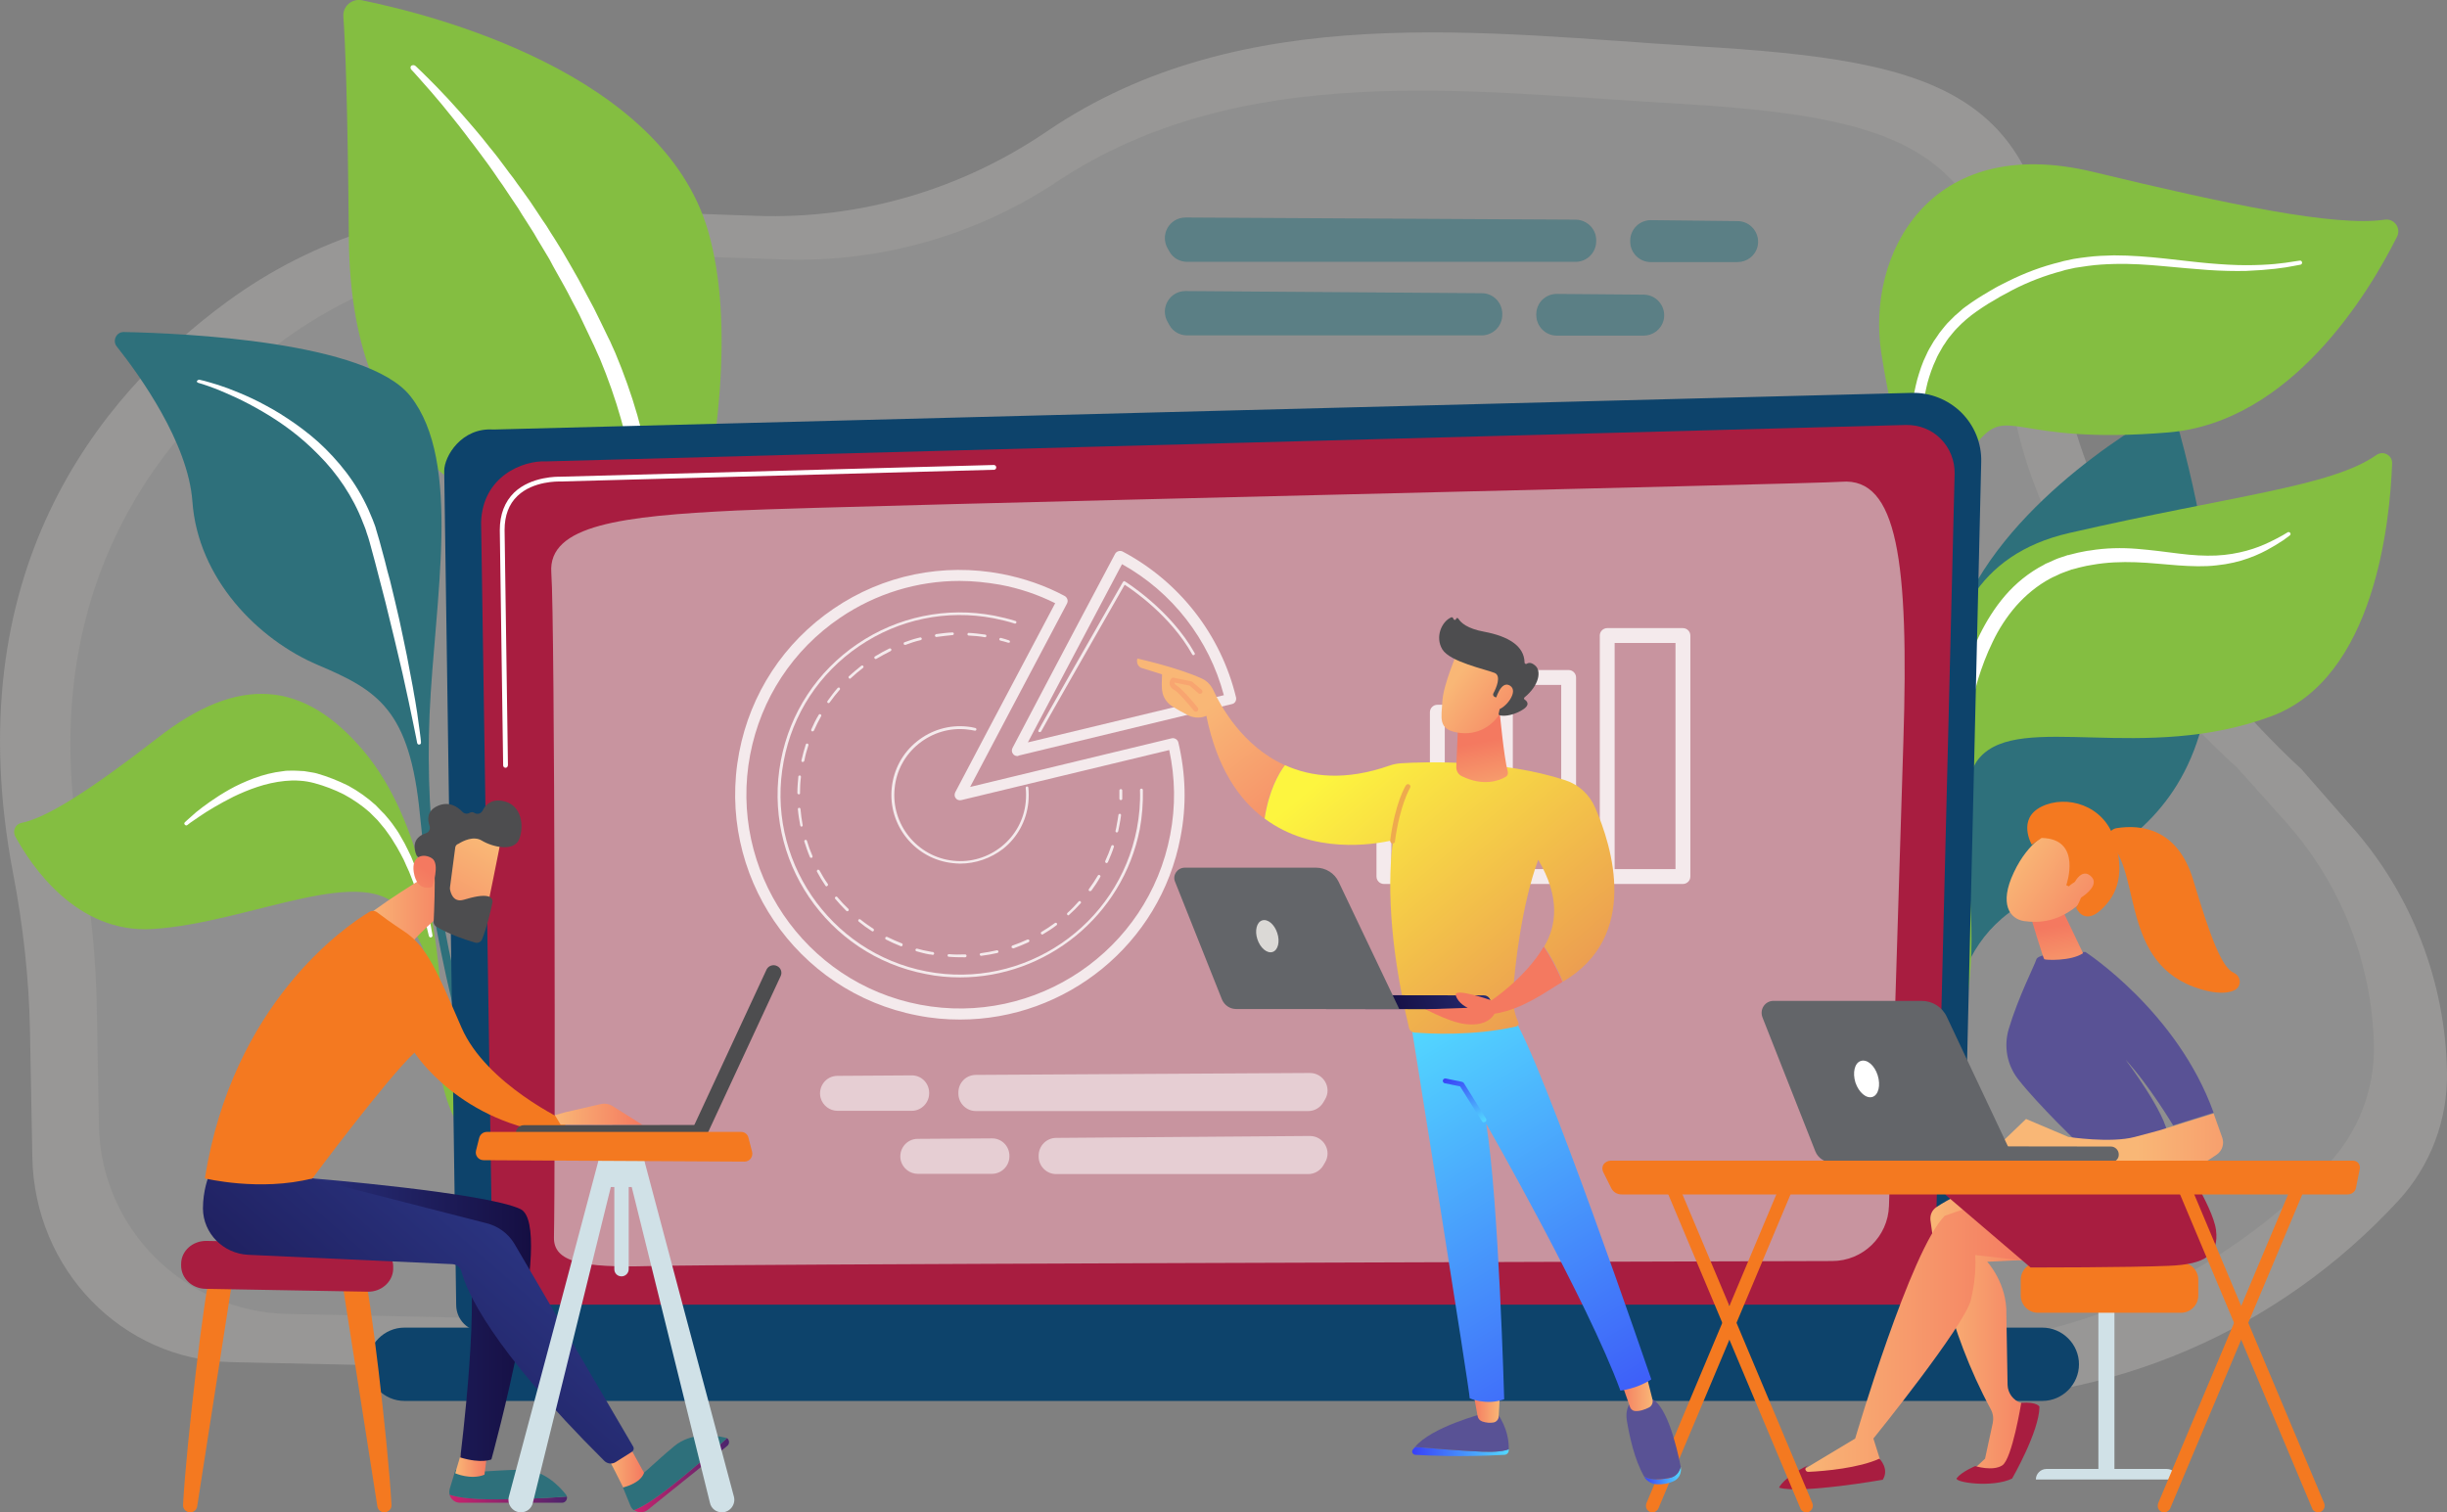 <?xml version="1.0" encoding="utf-8"?>
<!-- Generator: Adobe Illustrator 24.1.2, SVG Export Plug-In . SVG Version: 6.00 Build 0)  -->
<svg version="1.1" id="illustration" xmlns="http://www.w3.org/2000/svg" xmlns:xlink="http://www.w3.org/1999/xlink" x="0px"
	 y="0px" viewBox="0 0 1021.3 631.3" enable-background="new 0 0 1021.3 631.3" xml:space="preserve">
<rect x="0" y="0" width="1021.3" height="631.3" fill="#808080" stroke="none"/>
<g>
	<path opacity="0.26" fill="#DBD9D6" d="M982.2,345.8l-21.8-24.9c0,0-98-86.7-101.5-184.5c-3.5-97.8-46.9-111-150.8-117.1
		C620.2,14,518.6-0.7,437,54.8c-35.8,24.4-78.2,36.8-121.2,35.3l-94.7-3.3C175.9,85.3,131.5,99,94.7,126
		C40.2,166-18.4,239.6,5.5,364.8c4.1,21.3,6.6,43.6,7,65.2l1,53.2c0.9,46.7,37.3,84.4,82.9,85.4l711,15.6
		c73.1,1.6,143.4-28.5,193.6-83c13.4-14.5,20.7-33.8,20.3-53.8C1020.6,409.9,1006.7,373.8,982.2,345.8z"/>
	<path opacity="0.15" fill="#636569" d="M954.1,343.2l-20.5-22.9c0,0-92.2-79.7-95.5-169.7C834.8,60.7,794,48.6,696.2,43
		c-82.6-4.7-178.2-18.2-255,32.8c-33.7,22.4-73.6,33.8-114,32.5l-89.1-3c-42.5-1.4-84.4,11.2-119,36.1C67.9,178.2,12,246,34.5,361.1
		c3.8,19.6,5.5,40.1,5.9,60l0.9,48.9c0.8,43,35.8,77.6,78.7,78.5l669.3,14c68.8,1.4,135.1-26.3,182.3-76.4
		c12.6-13.4,19.5-31.1,19.2-49.5C990.1,402.1,977.1,369,954.1,343.2z"/>
</g>
<path fill="#2E707B" d="M815.9,464.2c0.5,0.9,1.9,0.3,1.7-0.7c-3.4-14.7-10.9-62,24.1-84.7c40.8-26.5,111.1-38,68.1-197.9
	c-1.6-5.9-8.3-8.5-13.5-5.4c-24,14.6-81.5,55-84.5,108.5c-3.8,67.7,7.9,82.1,1.9,107C802.9,435.1,811.1,456.3,815.9,464.2z"/>
<g>
	<path fill="#84BE41" d="M798.8,479.2c-0.2,0.6-1.1,0.4-1-0.2c3.8-26.3,14.8-109.4,11.6-175.8c-3.8-79.9-18-115.1-24.2-155.8
		c-6.3-40.7,19.6-92.3,88.6-75.6c56.4,13.6,100.7,22.9,121.5,19.9c4-0.6,7,3.6,5.1,7.2c-11.9,23.7-44.3,77.3-95.3,81.6
		c-65.7,5.5-66.6-12.5-80.4,4.9c-13.8,17.4-13.1,34.5-12,66.6C813.7,283,818.1,404.9,798.8,479.2z"/>
	<path fill="#FFFFFF" d="M806.9,225.9c0,0-0.1-0.2-0.3-0.7c-0.2-0.4-0.4-1.1-0.8-2c-0.6-1.7-1.5-4.3-2.5-7.6
		c-1.9-6.5-4.4-16.1-5.4-27.8c-0.5-5.9-0.5-12.3,0.3-19.1c0.4-3.4,1.1-6.8,2-10.3c1-3.4,2.1-7,3.8-10.3c0.7-1.7,1.7-3.3,2.7-5
		c0.4-0.8,1.1-1.6,1.6-2.4c0.6-0.8,1-1.6,1.7-2.4c1.2-1.5,2.4-3.1,3.8-4.4c0.7-0.7,1.4-1.4,2.1-2.1l2.2-1.9c1.4-1.4,3.1-2.4,4.7-3.6
		l0.6-0.4c0.3-0.2,0.4-0.3,0.6-0.4l1.2-0.8l2.4-1.5c1.6-1,3.4-2,5.1-3c1.7-1,3.5-1.8,5.2-2.7c7-3.5,14.4-6.3,21.9-8.1l1.4-0.4
		l1.4-0.3c0.9-0.2,1.9-0.4,2.8-0.6c1.9-0.3,3.8-0.6,5.7-0.8c3.8-0.5,7.5-0.6,11.2-0.7c7.3,0,14.4,0.6,21,1.3
		c6.6,0.7,12.8,1.5,18.5,2c5.7,0.5,11,0.8,15.6,0.8c4.7,0,8.7-0.2,12-0.5c3.3-0.3,5.9-0.7,7.7-1c1.8-0.3,2.7-0.4,2.7-0.4l0,0
		c0.5-0.1,0.9,0.2,1,0.7c0.1,0.5-0.2,0.9-0.7,1c0,0-1,0.2-2.7,0.5c-1.8,0.4-4.4,0.8-7.8,1.2c-3.4,0.4-7.5,0.7-12.2,0.9
		c-4.7,0.1-10.1,0-15.9-0.4c-5.8-0.4-12-1-18.6-1.6c-6.6-0.6-13.5-1.1-20.6-0.9c-3.6,0.1-7.2,0.3-10.8,0.8c-1.8,0.2-3.6,0.6-5.4,0.8
		c-0.9,0.2-1.8,0.4-2.7,0.6l-1.4,0.3l-1.3,0.4c-7.2,1.9-14.3,4.6-21,8.1c-1.7,0.9-3.4,1.8-5,2.7c-1.6,1-3.2,1.9-4.9,2.9
		c-3.3,2.1-6.3,4.1-9.1,6.5l-2,1.8c-0.6,0.6-1.3,1.3-1.9,1.9c-1.3,1.3-2.3,2.7-3.5,4.1c-0.6,0.7-1,1.5-1.5,2.2
		c-0.5,0.7-1,1.4-1.4,2.2c-0.8,1.5-1.8,3-2.4,4.6c-1.5,3.1-2.6,6.4-3.5,9.6c-0.8,3.3-1.5,6.5-1.8,9.7c-0.8,6.4-0.8,12.5-0.3,18.2
		c0.4,5.6,1.3,10.8,2.1,15.3c0.9,4.5,1.9,8.4,2.8,11.6c0.9,3.2,1.7,5.7,2.3,7.3c0.3,0.8,0.5,1.5,0.7,1.9c0.2,0.4,0.2,0.6,0.2,0.6
		l0,0c0.4,1.1-0.1,2.3-1.2,2.7C808.5,227.5,807.3,226.9,806.9,225.9z"/>
</g>
<g>
	<path fill="#84BE41" d="M809.9,446.4c-0.4,0.6-1.2,0.1-1-0.5c3.5-9.3,11-33.6,9.2-65.4c-2.3-41-32.5-140.1,45.5-158
		c68.7-15.8,109.3-19.3,128.3-32.6c2.8-1.9,6.6,0.1,6.5,3.5c-0.9,24.6-7.3,89.4-50.2,105.5c-53.3,20-105-1.9-121.9,17.3
		C809.7,334.7,837.5,405.9,809.9,446.4z"/>
	<path fill="#FFFFFF" d="M815.2,331c0,0,0-0.2,0-0.6c0-0.4-0.1-1-0.1-1.8c-0.1-1.6-0.2-3.8-0.2-6.7c0-2.9,0.1-6.4,0.3-10.4
		c0.3-4,0.6-8.6,1.4-13.5c0.8-4.9,1.8-10.3,3.3-15.8c1.5-5.5,3.5-11.3,6.3-17.1c2.8-5.7,6.3-11.4,10.7-16.5
		c4.4-5.1,9.9-9.6,16.1-12.8c0.7-0.5,1.6-0.8,2.3-1.1l2.4-1.1c0.8-0.4,1.6-0.6,2.4-0.9l2.4-0.8l0.6-0.2l0.1,0l0.1,0l0.1,0l0.3-0.1
		l1.2-0.3c0.8-0.2,1.5-0.4,2.4-0.6l2.5-0.5c0.8-0.2,1.7-0.3,2.5-0.4c6.6-1.1,13.2-1.2,19.5-0.7c6.2,0.5,12.2,1.3,17.7,2
		c5.5,0.7,10.7,1,15.4,0.8c4.7-0.2,9-1,12.7-2c3.7-1,6.9-2.3,9.4-3.5c1.3-0.6,2.4-1.2,3.4-1.7c1-0.5,1.8-1,2.4-1.3
		c1.3-0.8,2-1.2,2-1.2l0,0c0.4-0.2,0.8-0.1,1.1,0.3c0.2,0.3,0.1,0.8-0.2,1c0,0-0.7,0.5-1.9,1.4c-0.6,0.5-1.4,1-2.4,1.6
		c-0.9,0.6-2,1.3-3.3,2c-2.5,1.5-5.7,3.1-9.6,4.5c-3.8,1.4-8.4,2.5-13.4,3c-5,0.6-10.5,0.4-16.2,0c-5.7-0.4-11.5-1.1-17.5-1.3
		c-6-0.2-12.1,0-18.2,1.1c-0.8,0.1-1.5,0.3-2.3,0.4l-2.2,0.5c-0.7,0.1-1.5,0.4-2.3,0.6l-1.2,0.3l-0.3,0.1l-0.1,0c0,0,0.1,0,0,0
		l-0.1,0l-0.5,0.2l-2.2,0.8c-0.7,0.3-1.5,0.5-2.1,0.8l-2.1,1c-0.7,0.3-1.4,0.6-2.1,1c-5.4,2.9-10.2,6.9-14.2,11.4
		c-4,4.6-7.3,9.7-9.8,15c-2.6,5.3-4.6,10.7-6.2,15.9c-1.5,5.2-2.7,10.3-3.5,15.1c-0.8,4.7-1.5,9.1-1.9,13c-0.4,3.9-0.6,7.3-0.7,10.1
		c-0.1,2.8-0.2,5-0.2,6.5c0,1.5,0,2.3,0,2.3v0.1c0,1.1-0.9,2.1-2.1,2.1C816.2,332.9,815.3,332.1,815.2,331z"/>
</g>
<g>
	<path fill="#84BE41" d="M265.1,314.4c0,0,2.6-67.8-28.4-86.4c-31-18.6-90.2-30.8-91.1-128.2c-0.5-57-1.5-82-2.3-92.9
		c-0.3-4.2,3.5-7.6,7.7-6.8c29.5,6,125.3,30.3,144.5,96.2C318.3,174.5,265.1,314.4,265.1,314.4z"/>
	<path fill="#FFFFFF" d="M173.5,27.6c0,0,0.8,0.8,2.4,2.3c1.5,1.5,3.8,3.7,6.6,6.6c2.8,2.9,6.1,6.4,9.8,10.6
		c1.8,2.1,3.8,4.3,5.8,6.7c1,1.2,2,2.4,3.1,3.7c1,1.3,2.1,2.6,3.1,3.9c1.1,1.3,2.2,2.7,3.3,4.1c1.1,1.4,2.2,2.9,3.3,4.4
		c1.1,1.5,2.2,3,3.4,4.5c1.1,1.6,2.2,3.1,3.4,4.7c1.1,1.6,2.3,3.2,3.5,4.9c1.1,1.7,2.3,3.4,3.4,5.1c1.1,1.7,2.3,3.5,3.5,5.2
		c1.1,1.8,2.2,3.6,3.4,5.4c1.1,1.8,2.3,3.7,3.4,5.5c1.1,1.9,2.2,3.8,3.3,5.7c1.1,1.9,2.2,3.8,3.3,5.8c1.1,2,2.1,4,3.2,6
		c1.1,2,2.1,4,3.2,6c1,2,2,4.1,3,6.1c1,2.1,2,4.1,3,6.2l0.4,0.8l0.2,0.4l0.2,0.4l0.7,1.6l1.4,3.1c3.6,8.6,6.7,17.3,9.2,26
		c2.5,8.8,4.4,17.5,5.8,26c1.5,8.5,2.4,16.8,2.9,24.7c0.6,7.9,0.8,15.4,0.7,22.3c0,6.9-0.4,13.2-0.8,18.8
		c-0.4,5.6-0.9,10.4-1.4,14.4c-0.5,4-1,7.1-1.4,9.2c-0.2,1.1-0.4,1.9-0.5,2.4c-0.1,0.6-0.2,0.9-0.2,0.9c-0.2,1.2-1.4,1.9-2.5,1.7
		c-1.1-0.2-1.9-1.3-1.7-2.4l0-0.1c0,0,0-0.3,0.1-0.8c0.1-0.5,0.2-1.3,0.3-2.4c0.3-2.1,0.6-5.2,1-9.1c0.4-3.9,0.7-8.7,0.9-14.2
		c0.2-5.5,0.3-11.7,0.2-18.5c-0.1-6.8-0.5-14.1-1.2-21.8c-0.7-7.7-1.8-15.8-3.2-24.1c-1.5-8.3-3.4-16.8-5.8-25.3
		c-2.4-8.5-5.4-17-8.8-25.2l-1.4-3.1l-0.7-1.6l-0.2-0.4l-0.1-0.3l-0.4-0.8c-1-2-1.9-4.1-2.9-6.1c-1-2-1.9-4.1-2.9-6.1
		c-1-2-2.1-4-3.1-5.9c-1-2-2-3.9-3.1-5.9c-1.1-1.9-2.1-3.8-3.2-5.7c-1.1-1.9-2.1-3.8-3.1-5.7c-1.1-1.9-2.2-3.7-3.3-5.5
		c-1.1-1.8-2.2-3.6-3.2-5.4c-1.1-1.8-2.2-3.5-3.3-5.2c-1.1-1.7-2.2-3.4-3.2-5.1c-1.1-1.7-2.2-3.3-3.3-4.9c-1.1-1.6-2.1-3.2-3.2-4.8
		c-1.1-1.5-2.2-3.1-3.2-4.6c-1-1.5-2.1-3-3.1-4.4c-1-1.4-2.1-2.8-3.1-4.2c-1-1.4-2-2.7-3-4c-1-1.3-2-2.5-2.9-3.8
		c-1.9-2.5-3.7-4.8-5.4-6.9c-3.4-4.3-6.5-8-9.1-11c-2.6-3-4.7-5.3-6.1-6.9c-1.4-1.6-2.2-2.4-2.2-2.4c-0.5-0.5-0.5-1.3,0-1.7
		C172.3,27.1,173,27.1,173.5,27.6L173.5,27.6z"/>
</g>
<g>
	<path fill="#2E707B" d="M207.4,467.3c4.2,3.3-32.5-68.8-28.1-169.4c2.1-47.4,13.7-105-8-132.5c-18-22.9-94.5-26.3-119.6-26.8
		c-3.1-0.1-4.9,3.6-3,6c9.6,12.1,29.8,40.2,31.6,64.7c2.3,32.3,27.4,57.7,52.4,68.3c25,10.6,38.4,18.6,42.6,62.8
		C179.5,384.7,195.3,458.1,207.4,467.3z"/>
	<path fill="#FFFFFF" d="M83.2,158.5c0,0,0.7,0.2,2.1,0.5c1.4,0.4,3.3,0.9,5.8,1.7c2.5,0.8,5.5,1.9,8.8,3.3
		c3.4,1.4,7.1,3.1,11.1,5.3c4,2.1,8.1,4.7,12.4,7.7c4.2,3,8.5,6.4,12.5,10.4c4,4,7.9,8.5,11.2,13.4c3.4,5,6.2,10.4,8.4,16l0.8,2.1
		c0.3,0.7,0.5,1.4,0.7,2.2c0.4,1.5,0.9,2.9,1.3,4.4c0.8,2.9,1.5,5.7,2.3,8.5c0.7,2.8,1.4,5.7,2.2,8.4c0.7,2.8,1.3,5.5,2,8.3
		c1.3,5.4,2.5,10.7,3.5,15.7c1.1,5,2,9.7,2.8,14.1c0.4,2.2,0.8,4.3,1.2,6.3c0.3,2,0.7,3.9,1,5.7c0.6,3.6,1.1,6.7,1.4,9.3
		c0.4,2.6,0.6,4.6,0.8,6c0.2,1.4,0.2,2.1,0.2,2.1c0.1,0.5-0.3,0.9-0.7,0.9c-0.4,0.1-0.8-0.2-0.9-0.7l0,0c0,0-0.1-0.7-0.4-2.1
		c-0.3-1.4-0.7-3.4-1.2-5.9c-1-5.1-2.6-12.3-4.5-21c-1-4.3-2.1-9-3.3-14c-1.2-4.9-2.5-10.2-3.8-15.6c-1.4-5.4-2.8-10.9-4.3-16.6
		c-0.8-2.8-1.5-5.7-2.3-8.5c-0.4-1.4-0.8-2.8-1.3-4.1c-0.2-0.7-0.4-1.4-0.7-2.1l-0.8-2c-4.1-10.8-10.8-20.6-18.5-28.3
		c-3.8-3.9-7.8-7.4-11.8-10.4c-4-3-8-5.6-11.8-7.8c-3.8-2.2-7.4-4.1-10.6-5.6c-3.2-1.5-6.1-2.7-8.5-3.7c-2.4-0.9-4.3-1.6-5.6-2
		c-1.3-0.4-2-0.6-2-0.6c-0.4-0.1-0.6-0.5-0.5-0.8C82.5,158.7,82.8,158.5,83.2,158.5L83.2,158.5z"/>
</g>
<g>
	<path fill="#84BE41" d="M201.9,480.2c2.9,1.5-16.1-31.1-17.5-59.8c-1.5-28.7-7.9-77.7-32.7-107c-24.8-29.3-51.9-32-86-5.3
		C37.2,330.2,19.4,341.4,9,343.5c-2.6,0.5-3.9,3.4-2.6,5.7c6.7,12.3,25.6,40.6,57.3,38.6c40.5-2.5,89.5-28.8,104.4-6.9
		c14.9,21.9,13,34.2,13.5,44.6C182,435.9,183,470.2,201.9,480.2z"/>
	<path fill="#FFFFFF" d="M77.2,343.2c0,0,0.4-0.4,1.2-1.1c0.8-0.7,2-1.8,3.5-3.1c3.1-2.5,7.8-6,13.8-9.4c3-1.7,6.5-3.3,10.2-4.7
		c3.8-1.4,7.9-2.5,12.4-3c1.1-0.2,2.2-0.2,3.4-0.2c1.1,0,2.3,0,3.5,0.1c0.6,0,1.2,0.1,1.8,0.1l1.8,0.3c0.6,0.1,1.2,0.2,1.8,0.3
		c0.6,0.1,1.1,0.2,1.8,0.4c4.2,1.2,8.8,3,13,5.1c4.2,2.3,8,5,11.5,8.2c0.8,0.8,1.6,1.7,2.4,2.5c0.4,0.4,0.8,0.8,1.2,1.2l1.1,1.3
		c0.7,0.9,1.5,1.7,2.1,2.6c0.6,0.9,1.3,1.8,1.9,2.7c0.3,0.5,0.6,0.9,0.9,1.4c0.3,0.5,0.5,0.9,0.8,1.4c0.5,0.9,1.1,1.9,1.6,2.8
		c1,1.9,1.8,3.7,2.7,5.5c0.7,1.8,1.5,3.6,2.2,5.4c0.6,1.8,1.2,3.5,1.7,5.1c0.3,0.8,0.5,1.6,0.7,2.4c0.2,0.8,0.4,1.6,0.6,2.3
		c0.4,1.5,0.8,2.9,1.1,4.3c0.3,1.4,0.6,2.6,0.8,3.8c0.3,1.2,0.5,2.3,0.7,3.3c0.7,3.9,1.1,6.2,1.1,6.2c0.1,0.4-0.2,0.8-0.6,0.9
		c-0.4,0.1-0.8-0.2-0.9-0.6l0,0c0,0-0.5-2.2-1.5-6.1c-0.4-1.9-1.2-4.2-1.9-6.9c-0.3-1.3-0.8-2.7-1.3-4.2c-0.5-1.5-0.9-3-1.6-4.6
		c-0.6-1.6-1.2-3.2-1.9-4.9c-0.8-1.6-1.5-3.4-2.3-5.1c-0.9-1.7-1.8-3.5-2.8-5.2c-0.5-0.9-1.1-1.7-1.6-2.6c-0.3-0.4-0.5-0.9-0.8-1.3
		c-0.3-0.4-0.6-0.8-0.9-1.3c-0.6-0.8-1.2-1.7-1.8-2.5c-0.6-0.8-1.4-1.6-2-2.4l-1-1.2c-0.4-0.4-0.8-0.8-1.1-1.1
		c-0.8-0.8-1.5-1.5-2.3-2.3c-3.2-2.8-6.8-5.3-10.7-7.4c-4-2-7.9-3.5-12.3-4.7c-1.9-0.5-4-0.9-6.1-1c-1-0.1-2.1-0.1-3.1-0.1
		c-1,0.1-2,0.1-3.1,0.2c-4,0.4-7.9,1.3-11.5,2.5c-3.6,1.2-6.9,2.6-10,4.1c-3,1.5-5.7,3-8.1,4.4c-2.4,1.4-4.4,2.7-6,3.8
		c-1.6,1.1-2.9,2-3.8,2.6c-0.8,0.6-1.3,1-1.3,1l0,0c-0.3,0.3-0.8,0.2-1.1-0.2C76.8,343.9,76.9,343.5,77.2,343.2z"/>
</g>
<g>
	<g>
		<path fill="#0D436B" d="M818.6,544.7c0,6.2-5,11.2-11.2,11.2H201.6c-6.2,0-11.2-5-11.2-11.2l-5-348.1c0-6.2,7.3-18.2,20.5-17.3
			l592-15.3c7.7-0.2,15.2,2.8,20.7,8.2c5.5,5.5,8.5,12.9,8.3,20.6L818.6,544.7z"/>
		<path fill="#A81D40" d="M807.5,534c0,5.8-4.8,10.6-10.6,10.6H216.2c-5.8,0-10.6-4.8-10.6-10.6l-4.8-316
			c0.6-19,17.2-25.9,27.3-25.4l567.4-15.2c5.4-0.1,10.7,1.9,14.5,5.8c3.8,3.8,5.9,9.1,5.8,14.5L807.5,534z"/>
		<g>
			<path fill="#FFFFFF" d="M211,320.5c-0.5,0-1-0.4-1-1l-1.4-98.2c0-6.6,2.1-11.9,6-15.7c7.2-6.9,18.6-6.6,19-6.6l181.2-4.9
				c0.5,0,1,0.4,1,1c0,0.6-0.4,1-1,1l-181.2,4.9c-0.5,0-11-0.3-17.6,6c-3.6,3.4-5.4,8.2-5.4,14.2l1.4,98.1
				C212,320.1,211.5,320.5,211,320.5C211,320.5,211,320.5,211,320.5z"/>
		</g>
		<path opacity="0.63" fill="#DBD9D6" d="M231.2,516.5c0.6-26.1,0.4-257.4-1.1-277.4c-1.5-20,29.6-23.7,77.4-26
			c47.8-2.2,450.8-11.1,461.1-12c23.3-1.9,28.2,33,25.8,108.7c-1.8,56.9-4.7,150.5-6,193.6c-0.4,12.8-10.9,23-23.7,23
			c-97,0.3-468.7,1.3-493.4,2.1C242.8,529.3,231,526.8,231.2,516.5z"/>
	</g>
	<path fill="#0D436B" d="M852.4,584.8H168.8c-8.4,0-15.3-6.9-15.3-15.3l0,0c0-8.4,6.9-15.3,15.3-15.3h683.6
		c8.4,0,15.3,6.9,15.3,15.3l0,0C867.7,577.9,860.8,584.8,852.4,584.8z"/>
</g>
<g>
	<g opacity="0.54">
		<path fill="#2E707B" d="M657.7,91.7l-162.9-0.9c-6.7,0-10.8,7.2-7.4,13l0.8,1.4c1.5,2.6,4.3,4.1,7.3,4.1h162.1
			c4.7,0,8.6-3.8,8.6-8.6v-0.5C666.2,95.6,662.4,91.8,657.7,91.7z"/>
		<path fill="#2E707B" d="M680.4,100.5v0.3c0,4.7,3.8,8.6,8.6,8.6h36.2c3.9,0,7.3-2.6,8.3-6.3l0,0c1.4-5.4-2.6-10.7-8.2-10.8
			L689,91.9C684.3,91.9,680.4,95.7,680.4,100.5z"/>
	</g>
	<g opacity="0.54">
		<path fill="#2E707B" d="M618.5,122.4l-123.7-0.9c-6.7,0-10.8,7.2-7.4,13l0.8,1.4c1.5,2.6,4.3,4.1,7.3,4.1h122.9
			c4.7,0,8.6-3.8,8.6-8.6V131C627,126.3,623.2,122.4,618.5,122.4z"/>
		<path fill="#2E707B" d="M641.2,131.2v0.3c0,4.7,3.8,8.6,8.6,8.6h36.2c3.9,0,7.3-2.6,8.3-6.3l0,0c1.4-5.4-2.6-10.7-8.2-10.8
			l-36.2-0.3C645.1,122.6,641.2,126.4,641.2,131.2z"/>
	</g>
</g>
<g>
	<g>
		<path fill="#F47920" d="M87.7,532.8c-2,3-10,70.5-11.3,95.4c-0.1,1.7,1.3,3.1,3,3.1l0,0c1.5,0,2.7-1.1,2.9-2.5L96.9,535
			L87.7,532.8z"/>
		<path fill="#F47920" d="M152.1,532.8c2,3,10,70.5,11.3,95.4c0.1,1.7-1.3,3.1-3,3.1l0,0c-1.5,0-2.7-1.1-2.9-2.5L142.8,535
			L152.1,532.8z"/>
		<path fill="#A81D40" d="M75.6,527.6l0,0.7c0,5.3,4.5,9.6,10.2,9.7l67.7,1.2c5.6,0.1,10.3-4,10.6-9.2l0-0.7
			c0.3-5.4-4.3-10-10.2-10.1L86.2,518C80.4,517.9,75.6,522.2,75.6,527.6z"/>
	</g>
	<g>
		<g>
			<linearGradient id="SVGID_1_" gradientUnits="userSpaceOnUse" x1="187.543" y1="625.586" x2="236.635" y2="625.586">
				<stop  offset="0" style="stop-color:#CB236D"/>
				<stop  offset="1" style="stop-color:#4C246D"/>
			</linearGradient>
			<path fill="url(#SVGID_1_)" d="M207.3,625.8c-12,0-17.4-1-19.7-2c0.5,2,2.2,3.5,4.4,3.5h42.6c1.4,0,2.3-1.4,2-2.6
				C231.7,625.1,221.4,625.8,207.3,625.8z"/>
			<path fill="#2E707B" d="M236.6,624.7c-0.1-0.3-0.2-0.5-0.3-0.7c-3.2-4.1-9.8-10.6-18.6-10.5c-13,0.2-17.5,1.6-27.6,0.1l-2.4,7.9
				c-0.2,0.8-0.2,1.6-0.1,2.4c2.4,0.9,7.7,2,19.7,2C221.4,625.8,231.7,625.1,236.6,624.7z"/>
		</g>
		<linearGradient id="SVGID_2_" gradientUnits="userSpaceOnUse" x1="189.995" y1="610.792" x2="203.278" y2="610.792">
			<stop  offset="0" style="stop-color:#F9B776"/>
			<stop  offset="1" style="stop-color:#F47960"/>
		</linearGradient>
		<path fill="url(#SVGID_2_)" d="M192.9,605.1L190,615c0,0,6.5,2.9,12.2,0.6l1.1-8.6L192.9,605.1z"/>
		<g>
			<linearGradient id="SVGID_3_" gradientUnits="userSpaceOnUse" x1="264.541" y1="615.857" x2="304.177" y2="615.857">
				<stop  offset="0" style="stop-color:#CB236D"/>
				<stop  offset="1" style="stop-color:#4C246D"/>
			</linearGradient>
			<path fill="url(#SVGID_3_)" d="M281.2,619.5c-9.4,7.5-14.2,10.1-16.6,10.8c1.6,1.2,3.9,1.4,5.7,0l33.2-26.7
				c1.1-0.9,1-2.5-0.1-3.3C299.8,603.7,292.2,610.7,281.2,619.5z"/>
			<path fill="#2E707B" d="M303.3,600.4c-0.2-0.2-0.4-0.3-0.7-0.3c-5.1-1.2-14.2-2.1-21.1,3.5c-10,8.3-12.7,12.2-21.5,17.3l3.1,7.6
				c0.3,0.8,0.8,1.4,1.4,1.9c2.4-0.8,7.2-3.3,16.6-10.8C292.2,610.7,299.8,603.7,303.3,600.4z"/>
		</g>
		<linearGradient id="SVGID_4_" gradientUnits="userSpaceOnUse" x1="116.548" y1="550.857" x2="221.696" y2="550.857">
			<stop  offset="0" style="stop-color:#2B3582"/>
			<stop  offset="1" style="stop-color:#150E42"/>
		</linearGradient>
		<path fill="url(#SVGID_4_)" d="M130.4,491.9c0,0,72.1,5.9,86.8,12.8c14.8,7-12.1,104.5-12.1,104.5s-4,1.9-13-0.8
			c0,0,9.2-72,2.3-87.6l-78-12.8L130.4,491.9z"/>
		<linearGradient id="SVGID_5_" gradientUnits="userSpaceOnUse" x1="252.909" y1="611.91" x2="268.767" y2="611.91">
			<stop  offset="0" style="stop-color:#F9B776"/>
			<stop  offset="1" style="stop-color:#F47960"/>
		</linearGradient>
		<path fill="url(#SVGID_5_)" d="M252.9,607.2c0.7,0.6,7.2,13.7,7.2,13.7s7.2-1.6,8.7-6.1l-6.5-11.8L252.9,607.2z"/>
		<linearGradient id="SVGID_6_" gradientUnits="userSpaceOnUse" x1="212.06" y1="507.048" x2="96.624" y2="637.929">
			<stop  offset="0" style="stop-color:#2B3582"/>
			<stop  offset="1" style="stop-color:#150E42"/>
		</linearGradient>
		<path fill="url(#SVGID_6_)" d="M87,491.3c0,0-2.3,5.6-2.3,13.2c0.1,10.4,8.5,18.8,18.9,19.3l85.2,3.9c1.8,0.1,3.3,1.3,3.8,3.1
			c2,7.7,11.8,31.5,59.6,79c1.3,1.3,3.3,1.5,4.8,0.5l6.8-4.3c0.7-0.5,0.9-1.4,0.5-2.1l-49.6-84.7c-2.6-4.3-6.8-7.4-11.7-8.6
			l-72.6-18.6L87,491.3z"/>
		<linearGradient id="SVGID_7_" gradientUnits="userSpaceOnUse" x1="152.538" y1="377.259" x2="192.058" y2="377.259">
			<stop  offset="0" style="stop-color:#F9B776"/>
			<stop  offset="1" style="stop-color:#F47960"/>
		</linearGradient>
		<path fill="url(#SVGID_7_)" d="M185.8,360.9c0,0-24,14.2-33.3,22l19.2,10.7c0,0,10.4-12,20.3-17L185.8,360.9z"/>
		<path fill="#F47920" d="M85.5,491.9c0,0,23,5.6,44.9,0c0,0,30.7-41.3,42.6-52.5c0,0,19,29.9,61.1,34.1l2.4-5.3
			c0,0-33.6-15.5-43.9-39.3c-10.3-23.8-14.5-33.9-23.9-40.1c-5.9-3.9-9.4-6.5-11.2-7.9c-1-0.8-2.4-0.9-3.4-0.2
			C144.1,386.7,97.1,418.9,85.5,491.9z"/>
		<linearGradient id="SVGID_8_" gradientUnits="userSpaceOnUse" x1="231.617" y1="465.123" x2="268.247" y2="465.123">
			<stop  offset="0" style="stop-color:#F9B776"/>
			<stop  offset="1" style="stop-color:#F47960"/>
		</linearGradient>
		<path fill="url(#SVGID_8_)" d="M231.6,465.5l4.7-1.3l14.4-3.3c1.7-0.4,3.6-0.1,5.1,0.9l12.4,7.8l-34.2-0.1L231.6,465.5z"/>
		<g>
			
				<linearGradient id="SVGID_9_" gradientUnits="userSpaceOnUse" x1="-157.775" y1="2038.187" x2="-195.923" y2="2088.655" gradientTransform="matrix(0.99 -0.143 0.143 0.99 66.915 -1688.771)">
				<stop  offset="0" style="stop-color:#F9B776"/>
				<stop  offset="1" style="stop-color:#F47960"/>
			</linearGradient>
			<path fill="url(#SVGID_9_)" d="M209.2,349.7c0.1,0.5-6.6,33.1-6.6,33.1l-18.5-4.2l1.7-31.8C185.8,346.7,208,341.3,209.2,349.7z"
				/>
			<path fill="#4D4D4F" d="M190,353.8l-2.2,16.7c0,0.2,0,0.4,0,0.6c0.2,1.3,1.2,5.8,5.7,4.5c4.1-1.2,7.8-2.1,10.4-1.4
				c1.2,0.4,1.9,1.5,1.6,2.7c-0.6,3-2.1,9.6-4.3,15.2c-0.4,1.1-1.7,1.7-2.8,1.4c-3.5-1-10.9-3.4-16.3-6.7c-0.7-0.4-1.2-1.3-1.1-2.1
				c0.2-4.2,0.7-17,0.3-20.6c-0.4-3.4-4.5-5.4-6.3-6.1c-0.6-0.2-1.1-0.7-1.3-1.3c-0.8-2.1-2-6.9,4.1-8.9c1.3-0.4,1.9-1.8,1.5-3
				c-0.9-2.5-1.3-6.3,3.4-8.4c4.8-2.1,8.3,0.4,10.3,2.5c0.8,0.8,2,1,3,0.4c0.6-0.3,1.3-0.5,2.1,0.1c1.2,0.7,2.7,0.2,3.3-1
				c1.1-2.3,3.5-4.9,8.2-4.1c8.3,1.4,9.2,10.6,7.1,16c-2.2,5.4-11.1,3.3-15.6,0.6c-3.4-2.1-7.8,0.1-9.7,1.3
				C190.5,352.5,190.1,353.1,190,353.8z"/>
			
				<linearGradient id="SVGID_10_" gradientUnits="userSpaceOnUse" x1="-213.648" y1="2078.154" x2="-183.049" y2="2046.761" gradientTransform="matrix(0.99 -0.143 0.143 0.99 66.915 -1688.771)">
				<stop  offset="0" style="stop-color:#F9B776"/>
				<stop  offset="1" style="stop-color:#F47960"/>
			</linearGradient>
			<path fill="url(#SVGID_10_)" d="M180.4,370.2c0,0,3.4-9.6-0.1-11.9c-3.5-2.3-8.7-1.1-7.6,5.8
				C174.1,372.8,180.4,370.2,180.4,370.2z"/>
		</g>
	</g>
	<g>
		<g>
			<path fill="#4D4D4F" d="M218.4,476.3c0.1,0,0.1,0,0.2,0l73.1-0.1c1.8,0,3.3-1.5,3.3-3.3c0-1.8-1.5-3.3-3.3-3.3l-73.1,0.1
				c-1.8,0-3.3,1.5-3.3,3.3C215.3,474.7,216.7,476.2,218.4,476.3z"/>
		</g>
		<g>
			<path fill="#4D4D4F" d="M320,404.6c0,0-0.1,0.1-0.1,0.2l-30.8,66.3c-0.8,1.6-0.1,3.6,1.6,4.3c1.6,0.8,3.6,0.1,4.3-1.6l30.8-66.3
				c0.8-1.6,0.1-3.6-1.6-4.3C322.7,402.5,320.8,403.1,320,404.6z"/>
		</g>
	</g>
	<g>
		<path fill="#D0E1E7" d="M251,479.9c-0.3,1.3-30.8,115.8-38.6,144.8c-0.9,3.3,1.6,6.6,5,6.6l0,0c2.4,0,4.5-1.6,5-4L256.3,490
			L251,479.9z"/>
		<path fill="#D0E1E7" d="M267.7,479.9c0.3,1.3,30.8,115.8,38.6,144.8c0.9,3.3-1.6,6.6-5,6.6l0,0c-2.4,0-4.5-1.6-5-4L262.3,490
			L267.7,479.9z"/>
		<path fill="#D0E1E7" d="M268.9,476.2h-19v15.3c0,2.2,1.8,4,3.9,4h2.6v34.3c0,1.7,1.3,3,3,3l0,0c1.6,0,3-1.3,3-3v-34.3h1.3
			c2.9,0,5.2-2.4,5.2-5.3V476.2z"/>
		<path fill="#F47920" d="M203.2,472.5h106.1c1.5,0,2.8,1,3.1,2.5l1.5,5.8c0.5,2.1-1,4.1-3.2,4.1l-108.9-0.6c-2.1,0-3.7-2-3.1-4.1
			l1.3-5.2C200.4,473.5,201.7,472.5,203.2,472.5z"/>
	</g>
</g>
<g>
	<g>
		<rect x="875.8" y="543.3" fill="#D0E1E7" width="6.7" height="72.9"/>
		<path fill="#D0E1E7" d="M908.7,617.6h-59v0c0-2.4,2-4.4,4.4-4.4h50.3C906.8,613.2,908.7,615.2,908.7,617.6L908.7,617.6z"/>
		<path fill="#F47920" d="M917.5,540.8c0,4-3.3,7.2-7.2,7.2h-59.7c-4,0-7.2-3.3-7.2-7.2v-6.6c0-4,3.3-7.2,7.2-7.2h59.7
			c4,0,7.2,3.3,7.2,7.2V540.8z"/>
	</g>
	<g>
		<linearGradient id="SVGID_11_" gradientUnits="userSpaceOnUse" x1="805.701" y1="554.53" x2="853.599" y2="554.53">
			<stop  offset="0" style="stop-color:#F9B776"/>
			<stop  offset="1" style="stop-color:#F47960"/>
		</linearGradient>
		<path fill="url(#SVGID_11_)" d="M829.5,494.8c0,0-10,1.6-21.3,9.1c-1.8,1.2-2.7,3.2-2.5,5.4c1.3,10.7,6.9,45.2,25.2,79
			c1,1.8,1.2,3.9,0.8,5.8l-3.2,14.8l-5.9,5.5h15.2l10.1-27.3l-4.3-1.4c-3.3-1.1-5.6-4.1-5.7-7.6l-0.5-29.3c0.4-13.1-8-22.1-8-22.1
			l24.2-1.2L829.5,494.8z"/>
		<path fill="#A81D40" d="M816.7,617c-1.4,1.8,14.9,4.2,23.1,0.2c0,0,11.4-19.8,11.4-30c0,0-0.9-2.1-7.6-1.6c0,0-3.8,23.4-7.9,26.1
			c-4,2.6-11.3,0.3-11.3,0.3S818.8,614.3,816.7,617z"/>
		<linearGradient id="SVGID_12_" gradientUnits="userSpaceOnUse" x1="749.46" y1="557.802" x2="850.535" y2="557.802">
			<stop  offset="0" style="stop-color:#F9B776"/>
			<stop  offset="1" style="stop-color:#F47960"/>
		</linearGradient>
		<path fill="url(#SVGID_12_)" d="M850.5,527c-0.1-0.2-26.1-3.1-26.1-3.1s0.8,7.9-1.8,18.7s-40.7,57.9-40.7,57.9l4,12.7
			c-12.3,4.3-24.5,5-36.4,2.2l24.8-14.9c0,0,23.2-78.9,37.4-93l26-9L850.5,527z"/>
		<path fill="#A81D40" d="M908.7,481.1c0,0,14.9,22.2,16.2,32.4c1.2,10.1-4.1,14.3-19.8,14.9c-15.7,0.7-57.6,0.7-57.6,0.7
			l-35.7-30.5c0,0,26-9.3,32.8-11.9C851.4,484,908.7,481.1,908.7,481.1z"/>
		<path fill="#A81D40" d="M784.4,608.9c0,0,4.3,4.2,1.4,8.8c0,0-34.1,6-43.3,3.3c0,0,1.9-4.4,12.3-9.4l-0.8,0.6
			c-1,0.7-0.4,2.3,0.8,2.2C761.7,614.1,775.9,612.8,784.4,608.9z"/>
	</g>
	<g>
		<path fill="#595295" d="M868.3,478.1c0,0-17.4-16.6-26-27.6c-4.6-5.9-6.1-13.7-3.9-21c3.9-13.2,10.9-26.8,11.5-29
			c1-3.3,20.5-3.1,20.5-3.1s38.4,24.9,53.5,67.1l-16.9,5.3c0,0-10-16.8-19.9-27.5c0,0,17.1,22.6,17.7,31.9L868.3,478.1z"/>
		<linearGradient id="SVGID_13_" gradientUnits="userSpaceOnUse" x1="862.989" y1="419.078" x2="857.933" y2="386.638">
			<stop  offset="0" style="stop-color:#F9B776"/>
			<stop  offset="1" style="stop-color:#F47960"/>
		</linearGradient>
		<path fill="url(#SVGID_13_)" d="M847.5,382.5c0.2,0.7,5.3,17.6,5.7,17.9c0.4,0.4,11.2,0.9,16.2-2.5l-8.6-18L847.5,382.5z"/>
		<linearGradient id="SVGID_14_" gradientUnits="userSpaceOnUse" x1="841.138" y1="357.942" x2="885.795" y2="388.275">
			<stop  offset="0" style="stop-color:#F9B776"/>
			<stop  offset="1" style="stop-color:#F47960"/>
		</linearGradient>
		<path fill="url(#SVGID_14_)" d="M855.9,347c0,0-9.2,3.9-15.4,17.2c-6.3,13.3-1.6,19.4,4.3,20.3c5.9,0.8,14.6,0.7,23.9-7.9
			C877.9,368,867.8,342.4,855.9,347z"/>
		<path fill="#F47920" d="M862.4,369.5c0,0,6.9-19.4-10.3-19.7l-4.1,2.8c0,0-6.3-10.8,4.1-15.9s25.9-0.6,30.3,13.4
			c4.4,14,1.8,23-5.5,29.7c-7.3,6.7-10.4-0.9-10.4-0.9s4-6.3,2.4-9.6c-1.6-3.3-5.4,0.7-5.4,0.7L862.4,369.5z"/>
		<linearGradient id="SVGID_15_" gradientUnits="userSpaceOnUse" x1="843.814" y1="354.001" x2="888.472" y2="384.334">
			<stop  offset="0" style="stop-color:#F9B776"/>
			<stop  offset="1" style="stop-color:#F47960"/>
		</linearGradient>
		<path fill="url(#SVGID_15_)" d="M864.3,371.6c0,0,3.5-10,8.2-6c4.7,4-3.8,9.3-7.1,11L864.3,371.6z"/>
		<linearGradient id="SVGID_16_" gradientUnits="userSpaceOnUse" x1="892.013" y1="475.248" x2="986.961" y2="475.248">
			<stop  offset="0" style="stop-color:#F9B776"/>
			<stop  offset="1" style="stop-color:#F47960"/>
		</linearGradient>
		<path fill="url(#SVGID_16_)" d="M832.8,479.4l12.8-12.3l17.7,7.5c0,0,17.6,2.7,27.7,0c10.1-2.7,10.1-2.7,10.1-2.7l22.8-7.1
			l3.6,10.1c0.9,2.6,0,5.4-2.2,7c-2,1.4-4.3,2.9-5.8,3.6c-3,1.3-73.9-0.9-73.9-0.9L832.8,479.4z"/>
		<path fill="#F47920" d="M881,352.3c-2.2-2.3-0.8-6.1,2.4-6.6c10.1-1.6,25.5,0,32,21.7c7.3,24.4,12,36.5,16.9,38.7
			c3.2,1.4,3.4,5.8,0.2,7.3c-2.4,1.1-5.7,1.4-10.6,0.4C884.7,405.6,894,365.6,881,352.3z"/>
	</g>
	<g>
		<path fill="#636569" d="M881.2,485.2c-0.1,0-0.1,0-0.2,0l-74.2-0.1c-1.8,0-3.3-1.5-3.3-3.3c0-1.8,1.5-3.4,3.3-3.3l74.2,0.1
			c1.8,0,3.3,1.5,3.3,3.3C884.4,483.6,883,485.1,881.2,485.2z"/>
		<path fill="#636569" d="M740.2,417.8H802c4.6,0,8.7,2.6,10.6,6.8l28.6,60.6h-76.8c-2.9,0-5.6-1.8-6.7-4.5l-22.1-56
			C734.3,421.3,736.7,417.8,740.2,417.8z"/>
		<path fill="#FFFFFF" d="M783.7,448.9c1.3,4.2,0.3,8.2-2.2,9c-2.6,0.8-5.7-1.9-7.1-6c-1.3-4.2-0.3-8.2,2.2-9
			C779.2,442,782.4,444.7,783.7,448.9z"/>
	</g>
	<g>
		<path fill="#F47920" d="M984.9,487.9c0.2-0.8-0.1-1.7-0.6-2.4c-0.6-0.7-1.4-1-2.4-1H672.3c-1.2,0-2.3,0.6-3,1.5
			c-0.6,0.9-0.7,2.1-0.2,3.2l3.4,6.8c0.8,1.6,2.4,2.6,4.3,2.6h303c1.7,0,3.2-1.1,3.5-2.7L984.9,487.9z"/>
		<g>
			<path fill="#F47920" d="M689.7,631.3c-0.4,0-0.7-0.1-1.1-0.2c-1.4-0.6-2-2.2-1.4-3.7l57-135.5c0.6-1.4,2.2-2.1,3.6-1.5
				c1.4,0.6,2,2.2,1.4,3.7l-57,135.5C691.7,630.7,690.7,631.3,689.7,631.3z"/>
			<path fill="#F47920" d="M753.9,631.3c-1.1,0-2.1-0.6-2.5-1.7l-57-135.5c-0.6-1.4,0-3,1.4-3.7c1.4-0.6,3,0,3.6,1.5l57,135.5
				c0.6,1.4,0,3-1.4,3.7C754.6,631.3,754.2,631.3,753.9,631.3z"/>
			<path fill="#F47920" d="M903.3,631.3c-0.4,0-0.7-0.1-1.1-0.2c-1.4-0.6-2-2.2-1.4-3.7l57-135.5c0.6-1.4,2.2-2.1,3.6-1.5
				c1.4,0.6,2,2.2,1.4,3.7l-57,135.5C905.3,630.7,904.3,631.3,903.3,631.3z"/>
			<path fill="#F47920" d="M967.5,631.3c-1.1,0-2.1-0.6-2.5-1.7l-57-135.5c-0.6-1.4,0-3,1.4-3.7c1.4-0.6,3,0,3.6,1.5l57,135.5
				c0.6,1.4,0,3-1.4,3.7C968.2,631.3,967.8,631.3,967.5,631.3z"/>
		</g>
	</g>
</g>
<g>
	<g opacity="0.8">
		<g>
			<path fill="#FFFFFF" d="M424.6,315.6c-0.7,0-1.4-0.3-1.8-0.9c-0.6-0.7-0.6-1.7-0.2-2.5c0.2-0.4,22.8-43.4,42.8-81
				c0.6-1.1,2-1.5,3.1-1c23.8,12.6,41.1,34.8,47.4,61c0.1,0.6,0,1.2-0.3,1.7c-0.3,0.5-0.8,0.9-1.4,1l-89,21.5
				C425,315.6,424.8,315.6,424.6,315.6z M468.3,235.5c-15.9,29.9-33.1,62.7-39.3,74.4l81.8-19.7
				C504.6,266.9,489.3,247.2,468.3,235.5z"/>
			<path fill="#FFFFFF" d="M400.7,425.6c-5.8,0-11.7-0.5-17.7-1.7c-50.8-9.7-84.2-59-74.5-109.8c4.7-24.6,18.7-45.9,39.4-60
				c20.7-14.1,45.7-19.2,70.3-14.5c9.2,1.8,18,4.8,26.2,9.2c0.5,0.3,0.9,0.8,1.1,1.4c0.2,0.6,0.1,1.2-0.2,1.8
				c-16.1,30.5-34.1,64.4-40.4,76.5l84.1-20.3c1.2-0.3,2.5,0.5,2.8,1.7c3.1,13,3.5,26.4,0.9,39.6
				C484.2,394.3,444.8,425.6,400.7,425.6z M400.5,242.5c-17.7,0-35,5.3-49.9,15.4c-19.7,13.4-33,33.7-37.5,57.1
				c-9.2,48.3,22.6,95.2,70.9,104.4c48.3,9.2,95.2-22.6,104.4-70.9c2.3-11.9,2.1-23.8-0.4-35.4L401.2,334c-0.9,0.2-1.8-0.1-2.3-0.8
				c-0.6-0.7-0.6-1.7-0.2-2.5c0.2-0.4,22-41.8,41.7-78.9c-7.2-3.6-14.9-6.2-22.9-7.7C411.7,243.1,406.1,242.5,400.5,242.5z"/>
			<path fill="#FFFFFF" d="M400.7,408c-4.7,0-9.5-0.4-14.3-1.4c-41.3-7.9-68.4-47.9-60.5-89.1c3.8-20,15.2-37.3,32-48.7
				c16.8-11.4,37.1-15.6,57.1-11.8c3,0.6,5.9,1.3,8.8,2.2c0.3,0.1,0.5,0.4,0.4,0.7c-0.1,0.3-0.4,0.5-0.7,0.4
				c-2.8-0.9-5.7-1.6-8.7-2.2c-19.7-3.8-39.7,0.4-56.2,11.6c-16.6,11.3-27.8,28.3-31.5,48c-7.8,40.6,19,80,59.6,87.8
				c40.6,7.8,80-19,87.8-59.6c1-5.3,1.5-10.8,1.3-16.1c0-0.3,0.2-0.6,0.6-0.6c0.3,0,0.6,0.2,0.6,0.6c0.1,5.5-0.3,11-1.3,16.4
				C468.5,382.5,436.5,408,400.7,408z"/>
			<g>
				<path fill="#FFFFFF" d="M421,268.3c-0.1,0-0.1,0-0.2,0c-1.1-0.3-2.2-0.7-3.3-0.9c-0.3-0.1-0.5-0.4-0.4-0.7
					c0.1-0.3,0.4-0.5,0.7-0.4c1.1,0.3,2.2,0.6,3.3,1c0.3,0.1,0.5,0.4,0.4,0.7C421.5,268.2,421.3,268.3,421,268.3z"/>
				<path fill="#FFFFFF" d="M400.7,399.6c-1.6,0-3.2-0.1-4.7-0.2c-0.3,0-0.6-0.3-0.5-0.6c0-0.3,0.3-0.6,0.6-0.5
					c2.2,0.2,4.5,0.2,6.7,0.1c0,0,0,0,0,0c0.3,0,0.6,0.2,0.6,0.6c0,0.3-0.2,0.6-0.6,0.6C402.1,399.6,401.4,399.6,400.7,399.6z
					 M409.5,399c-0.3,0-0.5-0.2-0.6-0.5c0-0.3,0.2-0.6,0.5-0.6c2.2-0.3,4.4-0.7,6.6-1.2c0.3-0.1,0.6,0.1,0.7,0.4
					c0.1,0.3-0.1,0.6-0.4,0.7C414.1,398.3,411.9,398.7,409.5,399C409.6,399,409.6,399,409.5,399z M389.3,398.6
					C389.3,398.6,389.2,398.6,389.3,398.6c-0.5-0.1-0.9-0.2-1.4-0.2c-1.8-0.3-3.6-0.8-5.4-1.3c-0.3-0.1-0.5-0.4-0.4-0.7
					c0.1-0.3,0.4-0.5,0.7-0.4c1.7,0.5,3.5,0.9,5.3,1.2c0.4,0.1,0.8,0.2,1.3,0.2c0.3,0.1,0.5,0.4,0.5,0.7
					C389.8,398.4,389.6,398.6,389.3,398.6z M422.7,395.8c-0.2,0-0.5-0.1-0.5-0.4c-0.1-0.3,0.1-0.6,0.4-0.7c2.1-0.7,4.2-1.6,6.2-2.5
					c0.3-0.1,0.6,0,0.8,0.3c0.1,0.3,0,0.6-0.3,0.8c-2.1,1-4.2,1.8-6.3,2.6C422.8,395.8,422.8,395.8,422.7,395.8z M376.2,395
					c-0.1,0-0.1,0-0.2,0c-2.1-0.8-4.2-1.8-6.2-2.8c-0.3-0.1-0.4-0.5-0.3-0.8c0.1-0.3,0.5-0.4,0.8-0.3c2,1,4.1,1.9,6.1,2.7
					c0.3,0.1,0.4,0.4,0.3,0.7C376.7,394.8,376.5,395,376.2,395z M435,390.1c-0.2,0-0.4-0.1-0.5-0.3c-0.2-0.3-0.1-0.6,0.2-0.8
					c1.9-1.1,3.8-2.4,5.6-3.7c0.3-0.2,0.6-0.1,0.8,0.1c0.2,0.3,0.1,0.6-0.1,0.8c-1.8,1.4-3.7,2.6-5.7,3.8
					C435.2,390.1,435.1,390.1,435,390.1z M364.2,388.8c-0.1,0-0.2,0-0.3-0.1c-1.9-1.2-3.8-2.6-5.5-4c-0.2-0.2-0.3-0.6-0.1-0.8
					c0.2-0.2,0.6-0.3,0.8-0.1c1.7,1.4,3.6,2.7,5.4,3.9c0.3,0.2,0.3,0.5,0.2,0.8C364.6,388.7,364.4,388.8,364.2,388.8z M445.9,382.1
					c-0.2,0-0.3-0.1-0.4-0.2c-0.2-0.2-0.2-0.6,0-0.8c1.7-1.5,3.2-3.1,4.7-4.8c0.2-0.2,0.6-0.3,0.8,0c0.2,0.2,0.3,0.6,0,0.8
					c-1.5,1.7-3.1,3.3-4.8,4.8C446.1,382,446,382.1,445.9,382.1z M353.6,380.4c-0.1,0-0.3-0.1-0.4-0.2c-1.6-1.6-3.2-3.3-4.6-5
					c-0.2-0.2-0.2-0.6,0.1-0.8c0.2-0.2,0.6-0.2,0.8,0.1c1.4,1.7,3,3.4,4.6,4.9c0.2,0.2,0.2,0.6,0,0.8
					C353.9,380.3,353.8,380.4,353.6,380.4z M454.9,372c-0.1,0-0.2,0-0.3-0.1c-0.3-0.2-0.3-0.5-0.1-0.8c1.3-1.8,2.6-3.7,3.7-5.6
					c0.2-0.3,0.5-0.4,0.8-0.2c0.3,0.2,0.4,0.5,0.2,0.8c-1.1,2-2.4,3.9-3.7,5.7C455.3,371.9,455.1,372,454.9,372z M345,370
					c-0.2,0-0.4-0.1-0.5-0.3c-1.3-1.9-2.5-3.9-3.5-5.8c-0.2-0.3,0-0.6,0.2-0.8c0.3-0.2,0.6,0,0.8,0.2c1.1,2,2.2,3.9,3.5,5.7
					c0.2,0.3,0.1,0.6-0.2,0.8C345.2,369.9,345.1,370,345,370z M461.8,360.3c-0.1,0-0.2,0-0.2-0.1c-0.3-0.1-0.4-0.5-0.3-0.8
					c0.9-2,1.8-4.1,2.5-6.2c0.1-0.3,0.4-0.5,0.7-0.4c0.3,0.1,0.5,0.4,0.4,0.7c-0.7,2.2-1.6,4.3-2.5,6.4
					C462.2,360.2,462,360.3,461.8,360.3z M338.5,358.1c-0.2,0-0.4-0.1-0.5-0.4c-0.9-2.1-1.6-4.3-2.3-6.4c-0.1-0.3,0.1-0.6,0.4-0.7
					c0.3-0.1,0.6,0.1,0.7,0.4c0.6,2.1,1.4,4.3,2.3,6.3c0.1,0.3,0,0.6-0.3,0.8C338.7,358,338.6,358.1,338.5,358.1z M466.1,347.5
					c0,0-0.1,0-0.1,0c-0.3-0.1-0.5-0.4-0.4-0.7c0.2-0.8,0.4-1.7,0.5-2.5c0.3-1.4,0.5-2.8,0.7-4.1c0-0.3,0.3-0.5,0.6-0.5
					c0.3,0,0.5,0.3,0.5,0.6c-0.2,1.4-0.4,2.8-0.7,4.2c-0.2,0.8-0.3,1.7-0.5,2.5C466.6,347.3,466.4,347.5,466.1,347.5z M334.6,345.1
					c-0.3,0-0.5-0.2-0.6-0.5c-0.4-2.2-0.8-4.5-1-6.8c0-0.3,0.2-0.6,0.5-0.6c0.3,0,0.6,0.2,0.6,0.5c0.2,2.2,0.5,4.5,0.9,6.7
					c0.1,0.3-0.1,0.6-0.5,0.7C334.7,345.1,334.7,345.1,334.6,345.1z M333.4,331.6C333.4,331.6,333.4,331.6,333.4,331.6
					c-0.3,0-0.6-0.3-0.6-0.6c0-2.3,0.2-4.6,0.4-6.8c0-0.3,0.3-0.5,0.6-0.5c0.3,0,0.5,0.3,0.5,0.6c-0.3,2.2-0.4,4.5-0.4,6.7
					C334,331.3,333.8,331.6,333.4,331.6z M335,318.1c0,0-0.1,0-0.1,0c-0.3-0.1-0.5-0.4-0.4-0.7c0.5-2.2,1.1-4.4,1.8-6.6
					c0.1-0.3,0.4-0.5,0.7-0.4c0.3,0.1,0.5,0.4,0.4,0.7c-0.7,2.1-1.3,4.3-1.7,6.5C335.5,318,335.2,318.1,335,318.1z M339.1,305.3
					c-0.1,0-0.2,0-0.2,0c-0.3-0.1-0.4-0.5-0.3-0.8c0.9-2.1,1.9-4.1,3.1-6.1c0.2-0.3,0.5-0.4,0.8-0.2c0.3,0.2,0.4,0.5,0.2,0.8
					c-1.1,1.9-2.1,4-3,6C339.6,305.1,339.4,305.3,339.1,305.3z M345.8,293.5c-0.1,0-0.2,0-0.3-0.1c-0.3-0.2-0.3-0.5-0.1-0.8
					c1.3-1.8,2.7-3.7,4.2-5.4c0.2-0.2,0.6-0.3,0.8-0.1c0.2,0.2,0.3,0.6,0.1,0.8c-1.5,1.7-2.9,3.5-4.2,5.3
					C346.2,293.4,346,293.5,345.8,293.5z M354.7,283.3c-0.2,0-0.3-0.1-0.4-0.2c-0.2-0.2-0.2-0.6,0-0.8c1.7-1.5,3.4-3,5.2-4.4
					c0.3-0.2,0.6-0.1,0.8,0.1c0.2,0.3,0.1,0.6-0.1,0.8c-1.8,1.4-3.5,2.8-5.1,4.3C355,283.3,354.9,283.3,354.7,283.3z M365.5,275.1
					c-0.2,0-0.4-0.1-0.5-0.3c-0.2-0.3-0.1-0.6,0.2-0.8c1.9-1.2,4-2.3,6-3.3c0.3-0.1,0.6,0,0.8,0.3c0.1,0.3,0,0.6-0.3,0.8
					c-2,1-4,2.1-5.9,3.2C365.7,275.1,365.6,275.1,365.5,275.1z M377.7,269.2c-0.2,0-0.5-0.1-0.5-0.4c-0.1-0.3,0-0.6,0.3-0.7
					c2.1-0.8,4.3-1.5,6.5-2c0.3-0.1,0.6,0.1,0.7,0.4c0.1,0.3-0.1,0.6-0.4,0.7c-2.2,0.5-4.3,1.2-6.4,2
					C377.8,269.2,377.7,269.2,377.7,269.2z M411.1,266C411,266,411,266,411.1,266c-2.3-0.4-4.5-0.6-6.8-0.7c-0.3,0-0.6-0.3-0.5-0.6
					c0-0.3,0.3-0.6,0.6-0.5c2.3,0.1,4.5,0.4,6.8,0.7c0.3,0,0.5,0.3,0.5,0.7C411.6,265.8,411.4,266,411.1,266z M390.8,265.9
					c-0.3,0-0.5-0.2-0.6-0.5c0-0.3,0.2-0.6,0.5-0.7c2.2-0.3,4.5-0.6,6.8-0.7c0.3,0,0.6,0.2,0.6,0.5c0,0.3-0.2,0.6-0.5,0.6
					C395.4,265.3,393.1,265.6,390.8,265.9C390.9,265.9,390.8,265.9,390.8,265.9z"/>
				<path fill="#FFFFFF" d="M467.8,334C467.8,334,467.8,334,467.8,334c-0.3,0-0.6-0.3-0.6-0.6c0-1.1,0-2.3,0-3.4
					c0-0.3,0.2-0.6,0.6-0.6c0.3,0,0.6,0.2,0.6,0.6c0,1.2,0,2.3,0,3.5C468.4,333.7,468.1,334,467.8,334z"/>
			</g>
			<path fill="#FFFFFF" d="M400.7,360.5c-1,0-2-0.1-3-0.2c-15.7-1.6-27.2-15.8-25.5-31.5c0.8-7.6,4.5-14.5,10.5-19.3
				c6-4.8,13.4-7,21-6.2c1.1,0.1,2.3,0.3,3.4,0.6c0.3,0.1,0.5,0.4,0.4,0.7c-0.1,0.3-0.4,0.5-0.7,0.4c-1.1-0.2-2.1-0.4-3.2-0.5
				c-7.3-0.8-14.5,1.4-20.2,6c-5.7,4.6-9.3,11.2-10,18.5c-1.6,15.1,9.4,28.7,24.5,30.3c7.3,0.8,14.5-1.4,20.2-6
				c5.7-4.6,9.3-11.2,10-18.5c0.2-2,0.2-4,0-5.9c0-0.3,0.2-0.6,0.5-0.6c0.3,0,0.6,0.2,0.6,0.5c0.2,2,0.2,4.1,0,6.2
				c-0.8,7.6-4.5,14.5-10.5,19.3C413.5,358.3,407.2,360.5,400.7,360.5z"/>
			<path fill="#FFFFFF" d="M433.9,305.6c-0.1,0-0.1,0-0.2,0c-0.3-0.1-0.4-0.4-0.3-0.7c0.3-0.9,29.4-51.8,35.3-62
				c0.1-0.1,0.2-0.2,0.4-0.3c0.2,0,0.3,0,0.4,0.1c0.2,0.1,19,11.8,29.1,29.9c0.2,0.3,0.1,0.6-0.2,0.8c-0.3,0.2-0.6,0.1-0.8-0.2
				c-9-16.2-25.2-27.2-28.2-29.1c-12,21-34.4,60.1-34.9,61.3C434.4,305.5,434.1,305.6,433.9,305.6z"/>
		</g>
	</g>
	<g opacity="0.8">
		<g>
			<path fill="#FFFFFF" d="M591.5,369h-13.9c-1.7,0-3.1-1.4-3.1-3.1v-41.6c0-1.7,1.4-3.1,3.1-3.1h13.9c1.7,0,3.1,1.4,3.1,3.1v41.6
				C594.6,367.6,593.2,369,591.5,369z M580.7,362.8h7.7v-35.4h-7.7V362.8z"/>
			<path fill="#FFFFFF" d="M618.9,369h-19c-1.7,0-3.1-1.4-3.1-3.1v-68.6c0-1.7,1.4-3.1,3.1-3.1h19c1.7,0,3.1,1.4,3.1,3.1v68.6
				C622,367.6,620.6,369,618.9,369z M603,362.8h12.8v-62.4H603V362.8z"/>
			<path fill="#FFFFFF" d="M654.7,369h-26.4c-1.7,0-3.1-1.4-3.1-3.1v-83.1c0-1.7,1.4-3.1,3.1-3.1h26.4c1.7,0,3.1,1.4,3.1,3.1v83.1
				C657.8,367.6,656.4,369,654.7,369z M631.4,362.8h20.2v-76.9h-20.2V362.8z"/>
			<path fill="#FFFFFF" d="M702.4,369h-31.6c-1.7,0-3.1-1.4-3.1-3.1V265.3c0-1.7,1.4-3.1,3.1-3.1h31.6c1.7,0,3.1,1.4,3.1,3.1v100.6
				C705.5,367.6,704.1,369,702.4,369z M673.9,362.8h25.4v-94.4h-25.4V362.8z"/>
		</g>
	</g>
</g>
<g>
	
		<linearGradient id="SVGID_17_" gradientUnits="userSpaceOnUse" x1="-6790.388" y1="605.925" x2="-6750.114" y2="605.925" gradientTransform="matrix(-1 0 0 1 -6160.617 0)">
		<stop  offset="0" style="stop-color:#53D8FF"/>
		<stop  offset="1" style="stop-color:#3840F7"/>
	</linearGradient>
	<path fill="url(#SVGID_17_)" d="M590.6,604c6.9,0.6,18.9,1.6,28.3,2c5.7,0.2,8.9-0.3,10.8-1.1c0,0.2,0,0.4,0,0.6
		c0,1-0.9,1.8-1.9,1.8c-17.8,1-32,0.3-37.1,0c-1-0.1-1.7-1.2-1.1-2.1C590,604.8,590.3,604.4,590.6,604z"/>
	<path fill="#595295" d="M618.9,606c-9.4-0.4-21.4-1.4-28.3-2c6.8-8.3,28.3-13.9,28.3-13.9h6.1c4.2,6,4.8,11.8,4.7,14.9
		C627.9,605.7,624.6,606.2,618.9,606z"/>
	
		<linearGradient id="SVGID_18_" gradientUnits="userSpaceOnUse" x1="-6786.669" y1="587.012" x2="-6775.325" y2="587.012" gradientTransform="matrix(-1 0 0 1 -6160.617 0)">
		<stop  offset="0" style="stop-color:#F9B776"/>
		<stop  offset="1" style="stop-color:#F47960"/>
	</linearGradient>
	<path fill="url(#SVGID_18_)" d="M626.1,580.1l-0.6,11.3c-0.1,1.2-1,2.2-2.2,2.4c-1.2,0.2-2.8,0.2-4.6-0.4c-1.1-0.4-1.8-1.2-2-2.3
		l-2-11H626.1z"/>
	<g>
		
			<linearGradient id="SVGID_19_" gradientUnits="userSpaceOnUse" x1="-6862.271" y1="615.912" x2="-6846.838" y2="615.912" gradientTransform="matrix(-1 0 0 1 -6160.617 0)">
			<stop  offset="0" style="stop-color:#53D8FF"/>
			<stop  offset="1" style="stop-color:#3840F7"/>
		</linearGradient>
		<path fill="url(#SVGID_19_)" d="M696.6,617c3-0.5,4.3-2.5,4.9-4.7c0,0,0,0,0,0.1c0.4,2.3-0.6,4.6-2.6,5.7
			c-2.5,1.3-5.2,1.6-7.3,1.5c-2.2-0.1-4.3-1.3-5.4-3.2l0,0C688.5,617.7,691.6,617.9,696.6,617z"/>
		<path fill="#595295" d="M682.5,583.6h5c7.6-0.2,12.4,20.6,14,28.7c-0.6,2.1-1.9,4.2-4.9,4.7c-5,0.9-8.2,0.7-10.4-0.7
			c-4.1-7-6.2-17.3-7.2-23.3C677.9,586.1,682.5,583.6,682.5,583.6z"/>
	</g>
	
		<linearGradient id="SVGID_20_" gradientUnits="userSpaceOnUse" x1="-6850.384" y1="581.096" x2="-6836.827" y2="581.096" gradientTransform="matrix(-1 0 0 1 -6160.617 0)">
		<stop  offset="0" style="stop-color:#F9B776"/>
		<stop  offset="1" style="stop-color:#F47960"/>
	</linearGradient>
	<path fill="url(#SVGID_20_)" d="M686.9,573.1l2.8,11.1c0.3,1.4-0.3,2.8-1.6,3.4c-1.6,0.8-3.8,1.6-5.8,1.4c-0.9-0.1-1.7-0.8-2-1.7
		l-4.1-11.7L686.9,573.1z"/>
	
		<linearGradient id="SVGID_21_" gradientUnits="userSpaceOnUse" x1="-6740.722" y1="434.792" x2="-6856.474" y2="624.404" gradientTransform="matrix(-1 0 0 1 -6160.617 0)">
		<stop  offset="0" style="stop-color:#53D8FF"/>
		<stop  offset="1" style="stop-color:#3840F7"/>
	</linearGradient>
	<path fill="url(#SVGID_21_)" d="M588.9,427.3c0,0,24.9,155.6,24.5,156.4c0,0,6.9,3.1,14.4,0.4c0,0-2.3-83.2-7.5-115
		c0,0,42.5,74.3,56,111.4c0,0,7-0.8,12.9-4.7c0,0-45.7-133.8-57.9-151.6L588.9,427.3z"/>
	
		<linearGradient id="SVGID_22_" gradientUnits="userSpaceOnUse" x1="-6777.209" y1="469.972" x2="-6766.399" y2="448.776" gradientTransform="matrix(-1 0 0 1 -6160.617 0)">
		<stop  offset="0" style="stop-color:#53D8FF"/>
		<stop  offset="1" style="stop-color:#3840F7"/>
	</linearGradient>
	<path fill="url(#SVGID_22_)" d="M619.3,468.5c-0.3,0-0.7-0.2-0.8-0.5l-9.1-14.5l-6.4-1.3c-0.5-0.1-0.9-0.6-0.8-1.2
		c0.1-0.5,0.6-0.9,1.2-0.8l6.8,1.4c0.3,0.1,0.5,0.2,0.7,0.4l9.3,14.9c0.3,0.5,0.2,1.1-0.3,1.4C619.6,468.4,619.4,468.5,619.3,468.5z
		"/>
	
		<linearGradient id="SVGID_23_" gradientUnits="userSpaceOnUse" x1="-6663.904" y1="295.518" x2="-6717.601" y2="365.375" gradientTransform="matrix(-1 0 0 1 -6160.617 0)">
		<stop  offset="0" style="stop-color:#F9B776"/>
		<stop  offset="1" style="stop-color:#F47960"/>
	</linearGradient>
	<path fill="url(#SVGID_23_)" d="M474.7,274.9c0,0,16.8,3.7,27,8.4c2,0.9,3.6,2.6,4.6,4.6c3.1,6.7,12.2,23.5,29.9,31.5
		c-2.6,3.4-6.7,10.4-8.5,22.3c-10.6-7.9-19.8-21.2-24.2-42.9c0,0-3.4,1.8-7.6-0.2c-2.2-1.1-4.8-2.6-6.7-3.8
		c-1.9-1.2-3.3-3.1-3.9-5.2c-0.7-2.9-0.3-5.4-0.3-8.1l-8.6-2.7C476.5,278.9,473.9,277.9,474.7,274.9z"/>
	
		<linearGradient id="SVGID_24_" gradientUnits="userSpaceOnUse" x1="-6727.604" y1="311.882" x2="-6906.874" y2="524.351" gradientTransform="matrix(-1 0 0 1 -6160.617 0)">
		<stop  offset="0" style="stop-color:#FDF53F"/>
		<stop  offset="1" style="stop-color:#D93C65"/>
	</linearGradient>
	<path fill="url(#SVGID_24_)" d="M527.8,341.7c1.8-11.8,5.9-18.9,8.5-22.3c11,5,25.3,6.6,43.6,0.2c1.7-0.6,3.4-0.9,5.2-1
		c9.7-0.6,41.7-1.6,68.2,7.1c5.6,1.8,10.1,6,12.4,11.3c7.2,16.4,18.8,53.9-13.4,72.8c-2.5-6.1-5.3-11.1-7.8-14.7
		c5.2-8.7,6.7-20.7-2.5-36.2c-6.7,18.1-9.9,44.5-10.5,56.2c-0.2,3.9,0.5,7.7,2,11.2l0.2,0.4c0.3,0.8-0.1,1.6-0.9,1.8
		c-18.1,4.1-37,3-42.6,2.5c-1-0.1-1.8-0.8-2.1-1.8c-8.8-37.1-8.8-62.5-6.7-78.5C573,352.7,547.8,356.6,527.8,341.7z"/>
	<path fill="#EEAA4E" d="M581.2,352.1c0,0-0.1,0-0.1,0c-0.5-0.1-0.9-0.6-0.9-1.1c2.1-16.1,6.4-22.9,6.6-23.2
		c0.3-0.5,0.9-0.6,1.4-0.3c0.5,0.3,0.6,0.9,0.3,1.4c0,0.1-4.2,6.9-6.3,22.4C582.2,351.8,581.7,352.1,581.2,352.1z"/>
	
		<linearGradient id="SVGID_25_" gradientUnits="userSpaceOnUse" x1="-6783.592" y1="340.668" x2="-6777.717" y2="309.827" gradientTransform="matrix(-1 0 0 1 -6160.617 0)">
		<stop  offset="0" style="stop-color:#F9B776"/>
		<stop  offset="1" style="stop-color:#F47960"/>
	</linearGradient>
	<path fill="url(#SVGID_25_)" d="M625.9,297c0,0,1.8,19.4,3.4,25.1c0.2,0.9-0.1,1.8-0.9,2.2c-2.7,1.6-9.3,4.1-18.3-0.3
		c-1.5-0.7-2.3-2.2-2.3-3.8l0.8-18.7L625.9,297z"/>
	<g>
		
			<linearGradient id="SVGID_26_" gradientUnits="userSpaceOnUse" x1="-6767.696" y1="284.085" x2="-6801.213" y2="309.731" gradientTransform="matrix(-1 0 0 1 -6160.617 0)">
			<stop  offset="0" style="stop-color:#F9B776"/>
			<stop  offset="1" style="stop-color:#F47960"/>
		</linearGradient>
		<path fill="url(#SVGID_26_)" d="M608.3,272.2c0,0-5.9,13.5-6.3,20.5c-0.4,7.1-1.9,11.7,6.3,13.1c8.2,1.4,15.1-2.6,18.8-9.7
			c0,0,5.8-10.9,4.5-15.3C630.3,276.4,608.3,272.2,608.3,272.2z"/>
		<path fill="#4D4D4F" d="M624.3,291.1l-0.5-0.2c-0.6-0.3-0.8-1-0.5-1.5c1.2-2.2,3.4-7.3,0.5-8.5c-3.7-1.5-18.6-4.6-21.8-9.8
			c-3.1-5.1-0.4-11.6,3.7-13.4c0.3-0.1,0.6,0,0.7,0.2l0.3,0.6c0.2,0.4,0.9,0.4,1-0.1v0c0.1-0.5,0.7-0.6,1-0.1
			c1,1.6,3.6,4.1,10.7,5.4c10.1,1.9,16.8,5.9,16.9,12.9c0,0.4,0.5,0.7,0.9,0.5c0.7-0.5,1.9-0.7,3.5,0.7c2.8,2.3,1.6,8.4-4.4,13.3
			c-0.3,0.2-0.3,0.7,0,0.9c1.1,0.7,2.7,2.4-1.5,4.7c-4.4,2.4-7.7,2.2-8.9,1.9c-0.3-0.1-0.5-0.4-0.4-0.7l1.3-6.1
			c0.1-0.3-0.2-0.7-0.5-0.7H624.3z"/>
		
			<linearGradient id="SVGID_27_" gradientUnits="userSpaceOnUse" x1="-6771.854" y1="278.651" x2="-6805.371" y2="304.297" gradientTransform="matrix(-1 0 0 1 -6160.617 0)">
			<stop  offset="0" style="stop-color:#F9B776"/>
			<stop  offset="1" style="stop-color:#F47960"/>
		</linearGradient>
		<path fill="url(#SVGID_27_)" d="M624.1,292.4c0,0,2.2-8.6,6.1-6.2c3.9,2.4-2,9.6-5.1,10L624.1,292.4z"/>
	</g>
	<path fill="#F8A570" d="M499.1,297.1c-0.3,0-0.6-0.1-0.8-0.4c-2.4-3-6.5-7.7-7.9-8.5c-1.3-0.7-2-1.5-2.2-2.4
		c-0.2-0.8,0-1.6,0.6-2.5c0.2-0.3,0.6-0.5,1-0.4l7.3,1.5c0.2,0,0.3,0.1,0.5,0.2l3.9,3.3c0.4,0.4,0.5,1,0.1,1.4
		c-0.4,0.4-1,0.5-1.4,0.1l-3.7-3.2l-6.3-1.3c0,0.2,0,0.3,0,0.3c0.1,0.3,0.5,0.8,1.2,1.2c2.2,1.3,7.9,8.2,8.5,9
		c0.3,0.4,0.3,1.1-0.1,1.4C499.5,297.1,499.3,297.1,499.1,297.1z"/>
	
		<linearGradient id="SVGID_28_" gradientUnits="userSpaceOnUse" x1="-6758.564" y1="374.128" x2="-6777.797" y2="402.978" gradientTransform="matrix(-1 0 0 1 -6160.617 0)">
		<stop  offset="0" style="stop-color:#F9B776"/>
		<stop  offset="1" style="stop-color:#F47960"/>
	</linearGradient>
	<path fill="url(#SVGID_28_)" d="M624.2,423.1l-26.5-0.6c0,0,23.1-6.5,24.5-4.7c0,0,14.3-9.4,22.1-22.6c2.4,3.6,5.3,8.6,7.8,14.7
		C645.1,414,635.9,421.1,624.2,423.1z"/>
	<linearGradient id="SVGID_29_" gradientUnits="userSpaceOnUse" x1="636.314" y1="378.788" x2="617.468" y2="407.057">
		<stop  offset="0" style="stop-color:#F9B776"/>
		<stop  offset="1" style="stop-color:#F47960"/>
	</linearGradient>
	<path fill="url(#SVGID_29_)" d="M625,418.5c0,0,0.5,10.5-13.3,9c-7.5-0.8-19.7-7.8-19.7-7.8S623.7,419.6,625,418.5z"/>
	<g>
		
			<linearGradient id="SVGID_30_" gradientUnits="userSpaceOnUse" x1="1618.8" y1="607.873" x2="1565.802" y2="622.398" gradientTransform="matrix(0.999 -4.940000e-02 4.940000e-02 0.999 -1016.186 -123.292)">
			<stop  offset="0" style="stop-color:#2B3582"/>
			<stop  offset="1" style="stop-color:#150E42"/>
		</linearGradient>
		<path fill="url(#SVGID_30_)" d="M619.5,421.3c-0.1,0-0.1,0-0.2,0l-65.8-0.1c-1.6,0-2.9-1.3-2.9-2.9c0-1.6,1.3-2.9,2.9-2.9
			l65.8,0.1c1.6,0,2.9,1.3,2.9,2.9C622.3,420,621.1,421.3,619.5,421.3z"/>
		<path fill="#636569" d="M494.5,362.2h54.8c4,0,7.7,2.3,9.4,5.9l25.3,53.1h-68.1c-2.6,0-4.9-1.6-5.9-4l-19.6-49.2
			C489.3,365.3,491.4,362.2,494.5,362.2z"/>
		<path fill="#DBD9D6" d="M533.1,389.5c1.2,3.6,0.3,7.2-2,7.9c-2.3,0.7-5.1-1.7-6.3-5.3c-1.2-3.6-0.3-7.2,2-7.9
			C529.1,383.5,531.9,385.8,533.1,389.5z"/>
	</g>
</g>
<linearGradient id="SVGID_31_" gradientUnits="userSpaceOnUse" x1="635.473" y1="381.393" x2="617.611" y2="408.187">
	<stop  offset="0" style="stop-color:#F9B776"/>
	<stop  offset="1" style="stop-color:#F47960"/>
</linearGradient>
<path fill="url(#SVGID_31_)" d="M622.5,417.6c0,0-15.9-5.6-14.9-2.1s5,5.2,5,5.2l-17.4,0.6C595.2,421.3,627.7,428.1,622.5,417.6z"/>
<g>
	<g opacity="0.54">
		<path fill="#FFFFFF" d="M407.3,448.7l139.4-0.8c5.7,0,9.3,6.2,6.3,11.1l-0.7,1.2c-1.3,2.2-3.7,3.6-6.3,3.6H407.3
			c-4,0-7.3-3.3-7.3-7.3V456C400,452,403.2,448.7,407.3,448.7z"/>
		<path fill="#FFFFFF" d="M387.8,456.2v0.2c0,4-3.3,7.3-7.3,7.3h-30.9c-3.3,0-6.2-2.2-7.1-5.4l0,0c-1.2-4.6,2.2-9.2,7-9.2l30.9-0.2
			C384.5,448.8,387.8,452.1,387.8,456.2z"/>
	</g>
	<g opacity="0.54">
		<path fill="#FFFFFF" d="M440.8,475l105.9-0.8c5.7,0,9.3,6.2,6.3,11.1l-0.7,1.2c-1.3,2.2-3.7,3.6-6.3,3.6H440.8
			c-4,0-7.3-3.3-7.3-7.3v-0.4C433.5,478.3,436.8,475,440.8,475z"/>
		<path fill="#FFFFFF" d="M421.3,482.5v0.2c0,4-3.3,7.3-7.3,7.3h-30.9c-3.3,0-6.2-2.2-7.1-5.4l0,0c-1.2-4.6,2.2-9.2,7-9.2l30.9-0.2
			C418,475.1,421.3,478.4,421.3,482.5z"/>
	</g>
</g>
<g>
</g>
<g>
</g>
<g>
</g>
<g>
</g>
<g>
</g>
<g>
</g>
<g>
</g>
<g>
</g>
<g>
</g>
<g>
</g>
<g>
</g>
<g>
</g>
<g>
</g>
<g>
</g>
<g>
</g>
</svg>
